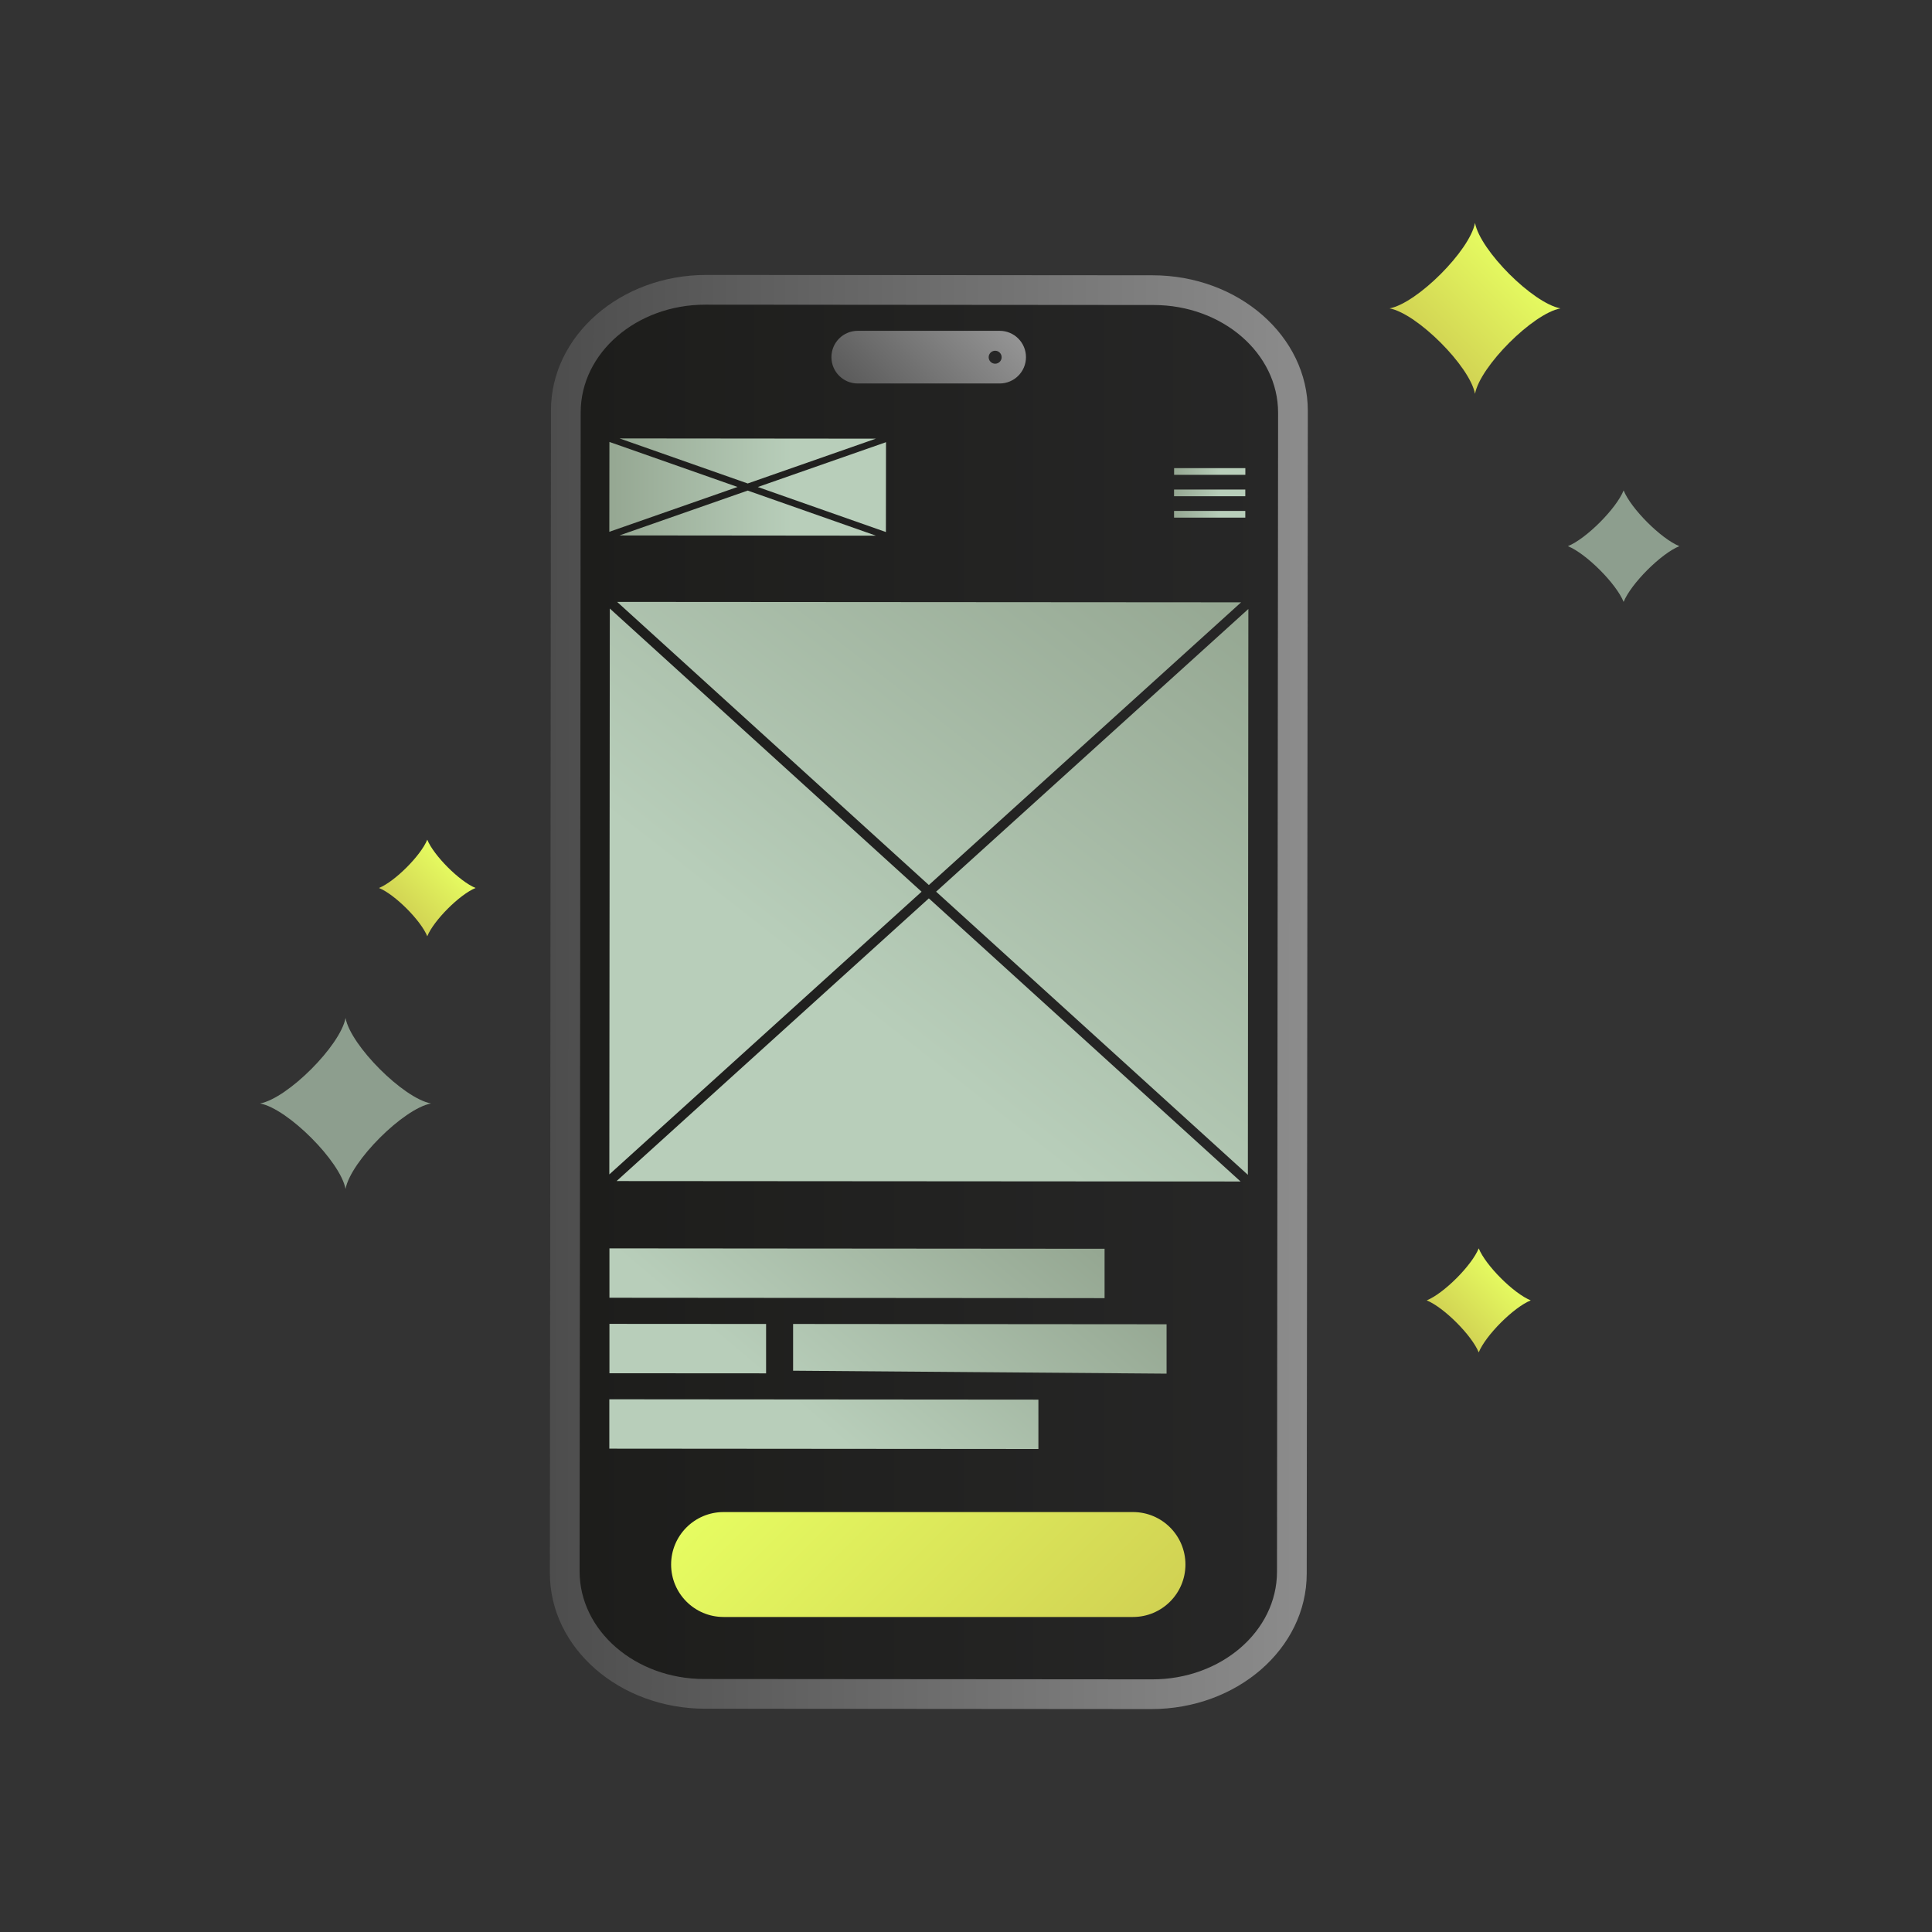 <?xml version="1.0" encoding="UTF-8"?>
<svg xmlns="http://www.w3.org/2000/svg" width="260" height="260" viewBox="0 0 260 260" fill="none">
  <rect x="0" y="0" width="260" height="260" fill="#333333" stroke="none"/>
  <g clip-path="url(#clip0_3048_8821)">
    <path d="M154.916 230L94.9 229.953C83.342 229.947 73.985 221.766 74 211.694L74.146 55.226C74.153 45.147 83.534 36.987 95.084 37L155.1 37.047C166.658 37.053 176.015 45.234 176 55.306L175.854 211.774C175.847 221.853 166.466 230.013 154.916 230Z" fill="url(#paint0_linear_3048_8821)"></path>
    <path d="M78 211.445L78.147 55.482C78.154 47.478 85.672 40.993 94.933 41L155.245 41.047C164.505 41.053 172.008 47.551 172 55.555L171.853 211.518C171.846 219.522 164.328 226.007 155.068 226L94.755 225.953C85.495 225.947 77.992 219.449 78 211.445Z" fill="url(#paint1_linear_3048_8821)"></path>
    <path d="M134.53 44.52H115.43C113.475 44.52 111.89 46.105 111.89 48.061V48.067C111.89 50.022 113.475 51.607 115.43 51.607H134.53C136.486 51.607 138.071 50.022 138.071 48.067V48.061C138.071 46.105 136.486 44.52 134.53 44.52Z" fill="url(#paint2_linear_3048_8821)"></path>
    <path d="M133.924 48.947C134.406 48.947 134.797 48.556 134.797 48.074C134.797 47.592 134.406 47.201 133.924 47.201C133.441 47.201 133.05 47.592 133.05 48.074C133.05 48.556 133.441 48.947 133.924 48.947Z" fill="#272727"></path>
    <path d="M152.471 203.486H97.376C93.476 203.486 90.315 206.647 90.315 210.546C90.315 214.445 93.476 217.606 97.376 217.606H152.471C156.37 217.606 159.531 214.445 159.531 210.546C159.531 206.647 156.37 203.486 152.471 203.486Z" fill="url(#paint3_linear_3048_8821)"></path>
    <path d="M148.641 174.697L82.016 174.645V168L148.648 168.053V174.697H148.641ZM103.097 178.174L82.016 178.161V184.806L103.097 184.819V178.174ZM157 178.214L106.732 178.174V181.502V184.465L156.992 184.859V178.214H157ZM139.752 188.355L82 188.309V194.954L139.744 195V188.355H139.752Z" fill="url(#paint4_linear_3048_8821)"></path>
    <path d="M125 119.102L83.051 81L167.023 81.058L125 119.102ZM124.015 119.997L82.066 81.894L82 158.047L124.023 120.003L124.015 119.997ZM125.985 120.003L167.934 158.105L168 81.953L125.977 119.997L125.985 120.003ZM166.949 159L125 120.898L82.977 158.942L166.949 159Z" fill="url(#paint5_linear_3048_8821)"></path>
    <path d="M100.614 65.06L83.373 59L117.868 59.033L100.614 65.067V65.06ZM101.981 65.54L119.221 71.6L119.235 59.507L101.981 65.54ZM117.861 72.08L100.621 66.02L83.367 72.054L117.861 72.087V72.08ZM99.254 65.534L82.013 59.473L82 71.567L99.254 65.534Z" fill="url(#paint6_linear_3048_8821)"></path>
    <path d="M167.594 63H158.007V63.9H167.594V63Z" fill="url(#paint7_linear_3048_8821)"></path>
    <path d="M167.587 65.88H158V66.78H167.587V65.88Z" fill="url(#paint8_linear_3048_8821)"></path>
    <path d="M167.587 68.76H158V69.66H167.587V68.76Z" fill="url(#paint9_linear_3048_8821)"></path>
    <path d="M210 41.5C206.28 42.2 199.2 49.28 198.5 53C197.8 49.28 190.72 42.2 187 41.5C190.72 40.8 197.8 33.72 198.5 30C199.2 33.72 206.28 40.8 210 41.5Z" fill="url(#paint10_linear_3048_8821)"></path>
    <path d="M58 148.5C54.28 149.2 47.2 156.28 46.5 160C45.8 156.28 38.72 149.2 35 148.5C38.72 147.8 45.8 140.72 46.5 137C47.2 140.72 54.28 147.8 58 148.5Z" fill="#8D9E8E"></path>
    <path d="M226 73.5C223.534 74.5 219.5 78.534 218.5 81C217.5 78.534 213.466 74.5 211 73.5C213.466 72.5 217.5 68.466 218.5 66C219.5 68.466 223.534 72.5 226 73.5Z" fill="#8D9E8E"></path>
    <path d="M64 119.5C61.862 120.367 58.367 123.863 57.5 126C56.633 123.863 53.138 120.367 51 119.5C53.138 118.633 56.633 115.137 57.5 113C58.367 115.137 61.862 118.633 64 119.5Z" fill="url(#paint11_linear_3048_8821)"></path>
    <path d="M206 175C203.698 175.933 199.933 179.698 199 182C198.067 179.698 194.302 175.933 192 175C194.302 174.067 198.067 170.302 199 168C199.933 170.302 203.698 174.067 206 175Z" fill="url(#paint12_linear_3048_8821)"></path>
  </g>
  <defs>
    <linearGradient id="paint0_linear_3048_8821" x1="74.07" y1="133.457" x2="175.94" y2="133.559" gradientUnits="userSpaceOnUse">
      <stop stop-color="#4D4D4D"></stop>
      <stop offset="1" stop-color="#8C8C8C"></stop>
    </linearGradient>
    <linearGradient id="paint1_linear_3048_8821" x1="78" y1="133.497" x2="171.992" y2="133.497" gradientUnits="userSpaceOnUse">
      <stop stop-color="#1D1D1B"></stop>
      <stop offset="1" stop-color="#272727"></stop>
    </linearGradient>
    <linearGradient id="paint2_linear_3048_8821" x1="132.266" y1="40.793" x2="117.693" y2="55.334" gradientUnits="userSpaceOnUse">
      <stop stop-color="#949494"></stop>
      <stop offset="1" stop-color="#5B5B5B"></stop>
    </linearGradient>
    <linearGradient id="paint3_linear_3048_8821" x1="143.675" y1="229.329" x2="106.18" y2="191.762" gradientUnits="userSpaceOnUse">
      <stop stop-color="#D1D253"></stop>
      <stop offset="1" stop-color="#E6FC61"></stop>
    </linearGradient>
    <linearGradient id="paint4_linear_3048_8821" x1="139.064" y1="160.938" x2="97.957" y2="209.475" gradientUnits="userSpaceOnUse">
      <stop stop-color="#95A792"></stop>
      <stop offset="0.66" stop-color="#B8CEBA"></stop>
    </linearGradient>
    <linearGradient id="paint5_linear_3048_8821" x1="170.873" y1="84.079" x2="100.751" y2="173.636" gradientUnits="userSpaceOnUse">
      <stop stop-color="#95A792"></stop>
      <stop offset="0.66" stop-color="#B8CEBA"></stop>
    </linearGradient>
    <linearGradient id="paint6_linear_3048_8821" x1="81.993" y1="65.54" x2="119.228" y2="65.54" gradientUnits="userSpaceOnUse">
      <stop stop-color="#95A792"></stop>
      <stop offset="0.66" stop-color="#B8CEBA"></stop>
    </linearGradient>
    <linearGradient id="paint7_linear_3048_8821" x1="158.01" y1="63.448" x2="167.597" y2="63.456" gradientUnits="userSpaceOnUse">
      <stop stop-color="#95A792"></stop>
      <stop offset="0.66" stop-color="#B8CEBA"></stop>
    </linearGradient>
    <linearGradient id="paint8_linear_3048_8821" x1="158.007" y1="66.328" x2="167.594" y2="66.336" gradientUnits="userSpaceOnUse">
      <stop stop-color="#95A792"></stop>
      <stop offset="0.66" stop-color="#B8CEBA"></stop>
    </linearGradient>
    <linearGradient id="paint9_linear_3048_8821" x1="158.005" y1="69.208" x2="167.591" y2="69.216" gradientUnits="userSpaceOnUse">
      <stop stop-color="#95A792"></stop>
      <stop offset="0.66" stop-color="#B8CEBA"></stop>
    </linearGradient>
    <linearGradient id="paint10_linear_3048_8821" x1="192.746" y1="47.255" x2="204.248" y2="35.753" gradientUnits="userSpaceOnUse">
      <stop stop-color="#D1D253"></stop>
      <stop offset="1" stop-color="#E6FC61"></stop>
    </linearGradient>
    <linearGradient id="paint11_linear_3048_8821" x1="54.246" y1="122.755" x2="60.75" y2="116.251" gradientUnits="userSpaceOnUse">
      <stop stop-color="#D1D253"></stop>
      <stop offset="1" stop-color="#E6FC61"></stop>
    </linearGradient>
    <linearGradient id="paint12_linear_3048_8821" x1="195.494" y1="178.502" x2="202.498" y2="171.499" gradientUnits="userSpaceOnUse">
      <stop stop-color="#D1D253"></stop>
      <stop offset="1" stop-color="#E6FC61"></stop>
    </linearGradient>
    <clipPath id="clip0_3048_8821">
      <rect width="260" height="260" fill="white"></rect>
    </clipPath>
  </defs>
</svg>
